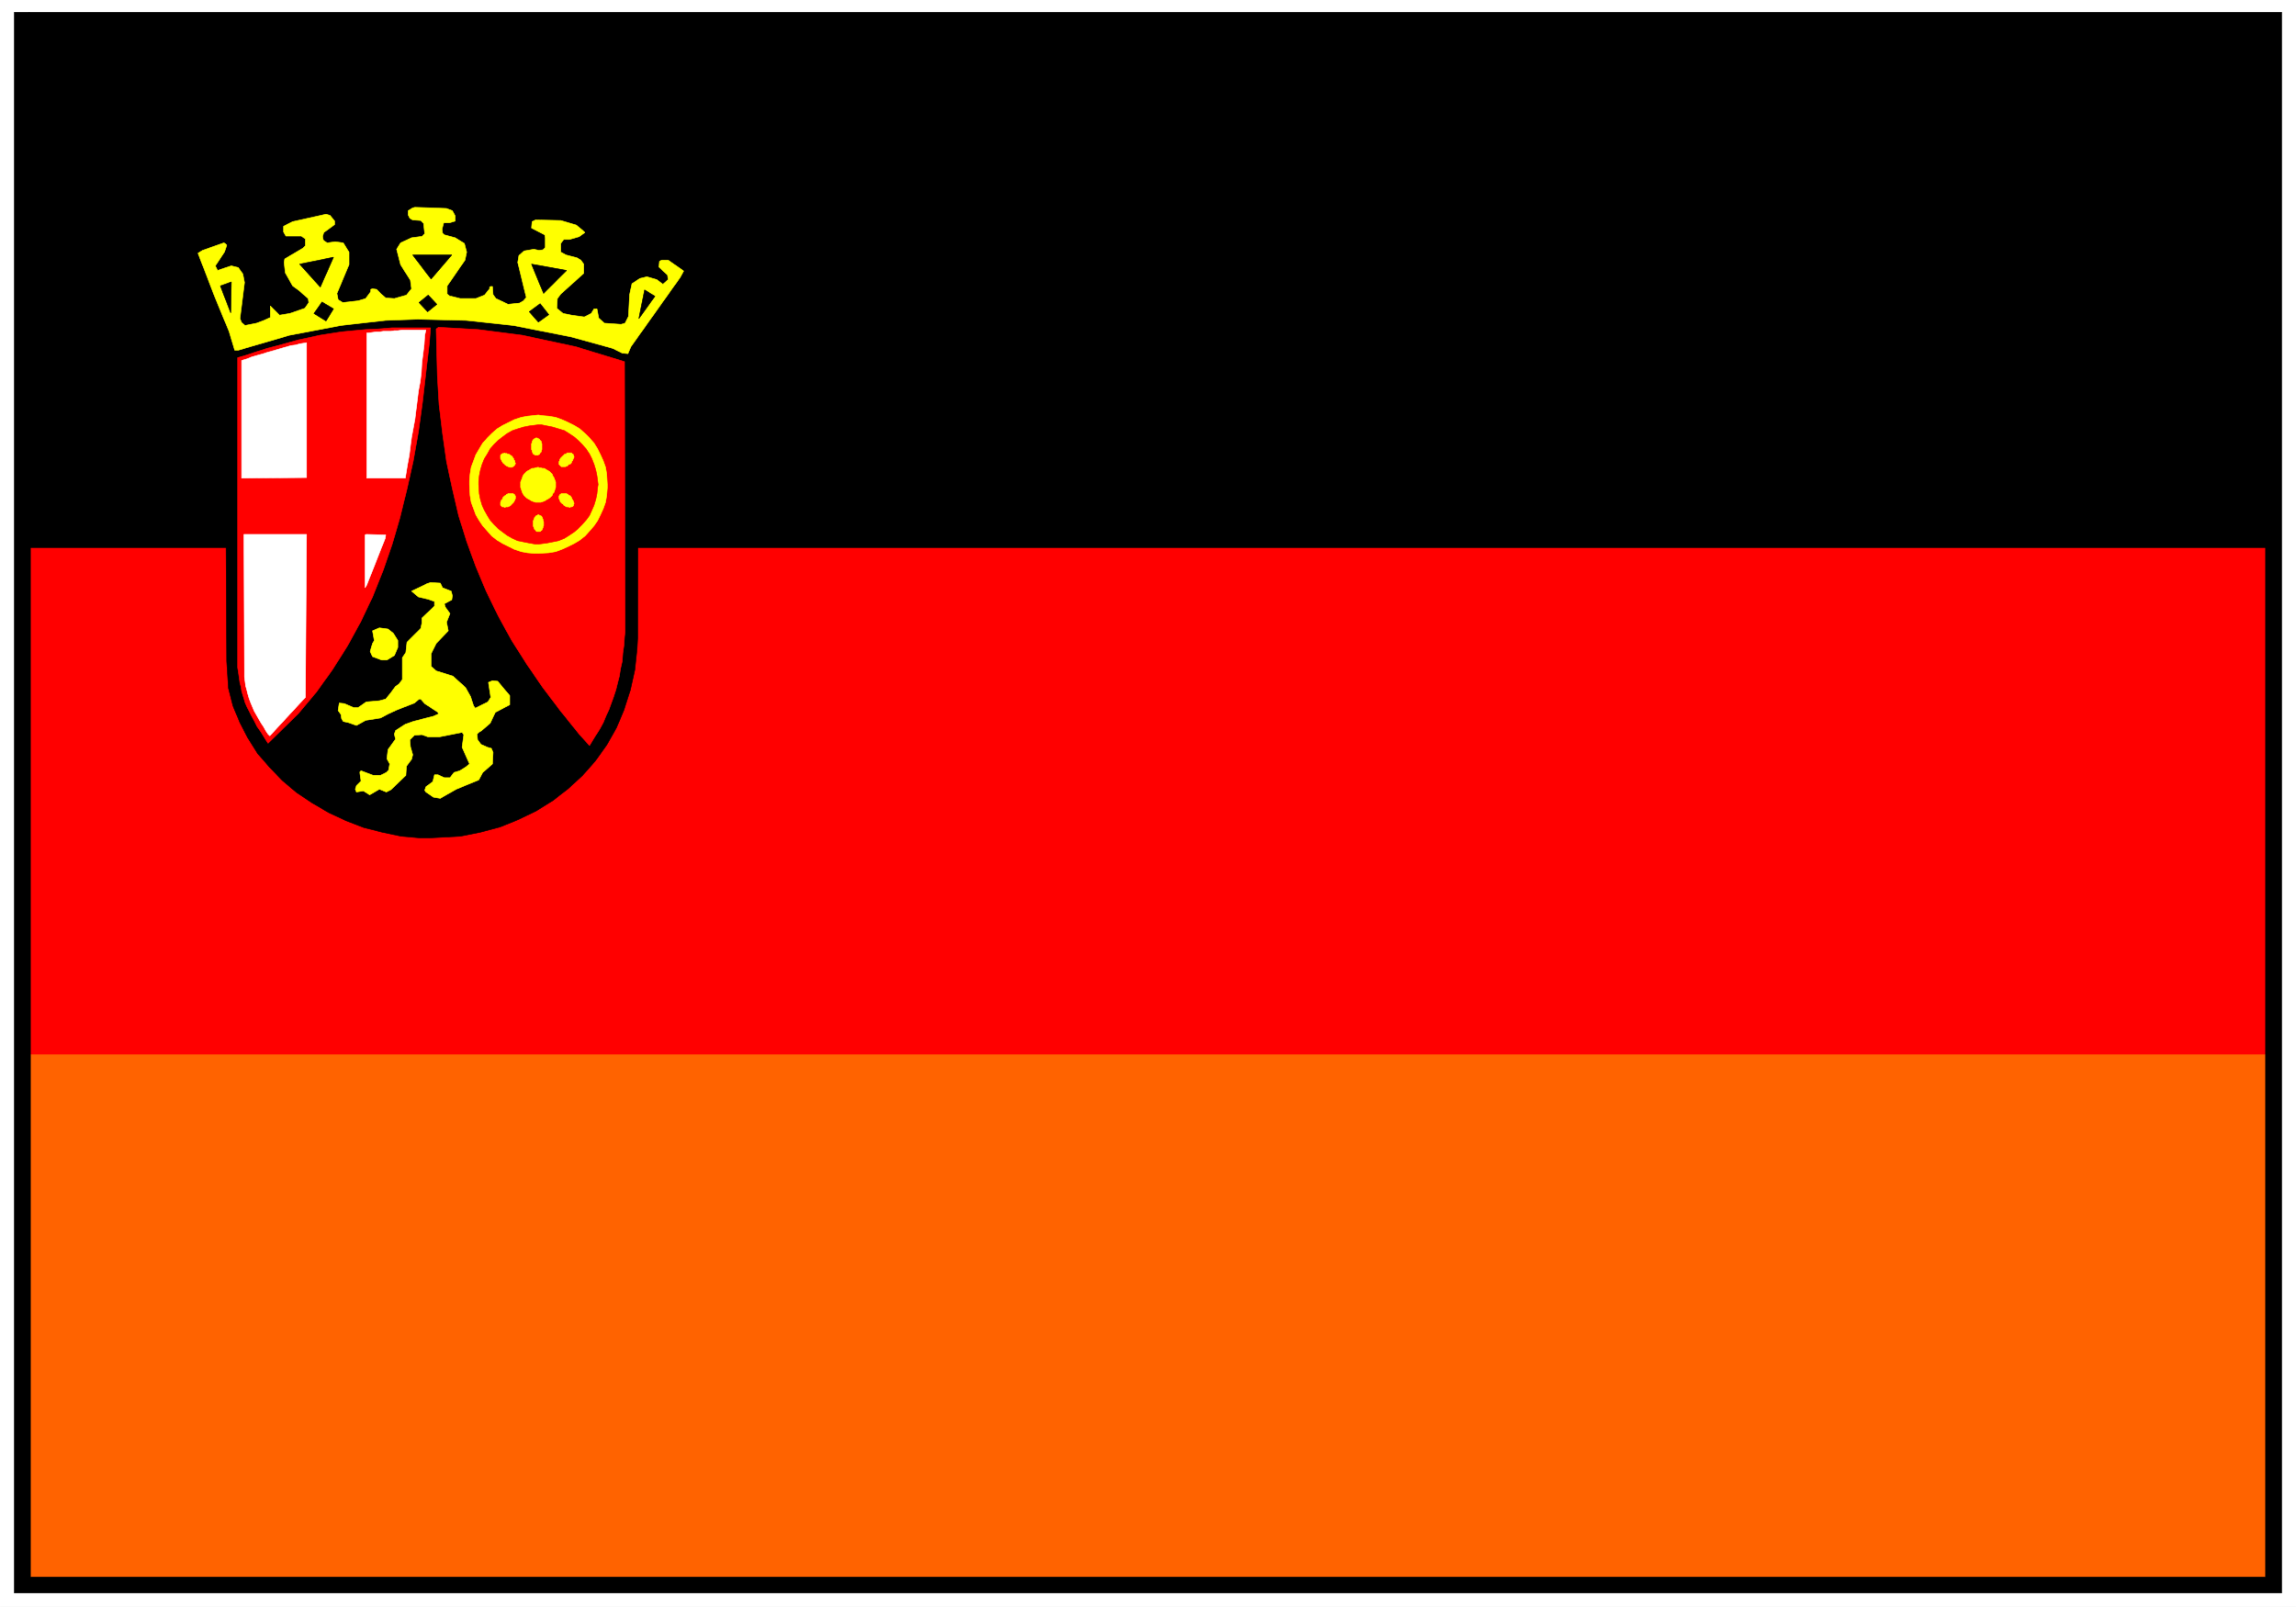 <svg width="3996.021" height="2796.88" viewBox="0 0 2997.016 2097.66" xmlns="http://www.w3.org/2000/svg"><rect x="0" y="0" width="2997.016" height="2097.66" fill="#333333" stroke="none"/><defs><clipPath id="a"><path d="M0 0h2998v2097.66H0Zm0 0"/></clipPath><clipPath id="b"><path d="M0 0h2997.016v2097.66H0Zm0 0"/></clipPath></defs><g clip-path="url(#a)"><path style="fill:#fff;fill-opacity:1;fill-rule:nonzero;stroke:none" d="M0 2097.66h2997.016V-2.012H0Zm0 0"/></g><g clip-path="url(#b)"><path style="fill:#fff;fill-opacity:1;fill-rule:evenodd;stroke:#fff;stroke-width:.19;stroke-linecap:square;stroke-linejoin:bevel;stroke-miterlimit:10;stroke-opacity:1" d="M0 0h766.5v537H0Zm0 0" transform="matrix(3.91 0 0 -3.91 0 2097.66)"/></g><path style="fill:red;fill-opacity:1;fill-rule:evenodd;stroke:red;stroke-width:.19;stroke-linecap:square;stroke-linejoin:bevel;stroke-miterlimit:10;stroke-opacity:1" d="M7.47 529.53h751.75V7.09H7.47Zm0 0" transform="matrix(3.91 0 0 -3.91 0 2097.66)"/><path style="fill:none;stroke:#000;stroke-width:.19;stroke-linecap:square;stroke-linejoin:bevel;stroke-miterlimit:10;stroke-opacity:1" d="M7.47 529.53h751.75V7.09H7.47Zm0 0" transform="matrix(3.91 0 0 -3.91 0 2097.66)"/><path style="fill:#000;fill-opacity:1;fill-rule:evenodd;stroke:#000;stroke-width:.19;stroke-linecap:square;stroke-linejoin:bevel;stroke-miterlimit:10;stroke-opacity:1" d="M7.47 529.53h751.94V353.66H7.47Zm0 0" transform="matrix(3.91 0 0 -3.91 0 2097.66)"/><path style="fill:#ff6300;fill-opacity:1;fill-rule:evenodd;stroke:#ff6300;stroke-width:.19;stroke-linecap:square;stroke-linejoin:bevel;stroke-miterlimit:10;stroke-opacity:1" d="M7.47 184.3h751.94V8.43H7.47Zm0 0" transform="matrix(3.91 0 0 -3.91 0 2097.66)"/><path style="fill:#000;fill-opacity:1;fill-rule:evenodd;stroke:#000;stroke-width:.19;stroke-linecap:square;stroke-linejoin:bevel;stroke-miterlimit:10;stroke-opacity:1" d="M10.16 527.04h746.18V9.96H10.16v517.08l-.39 5.36H4.79V4.6h756.92v527.8H9.77Zm0 0" transform="matrix(3.91 0 0 -3.91 0 2097.66)"/><path style="fill:#000;fill-opacity:1;fill-rule:evenodd;stroke:#000;stroke-width:.19;stroke-linecap:square;stroke-linejoin:bevel;stroke-miterlimit:10;stroke-opacity:1" d="m75.12 418.22-14.95 36.02 15.33 6.51 4.22.19.57-1.53-2.3-7.09 2.11.77 2.49-.19 1.34-1.54 1.15-6.89-1.34-11.5.57-.38 2.3.96 1.35 2.87.76 4.6 2.49-3.26 3.07-1.91H96l.39.57v.58l-5.18 5.93-.95 5.37.57 3.64 2.11 1.91-2.3 3.64.19 6.9 2.68 1.34 7.67 1.92 4.79 1.53 4.98.38 1.34-.76 2.11-1.54 1.15-2.29v-4.03l-.38-.57v-.58l2.87-.57 1.53-.96 1.15-2.87v-3.07l-1.72-8.24-1.34-3.25v-.58l.38-.38.96.38 4.41 6.32.38 1.15.38.39h.39l2.1-3.45 2.88-2.3 2.11.57.38 1.15-3.45 7.28-.77 2.3.39 3.83 1.53 1.73 2.68 1.34-1.53 3.83.38 2.87v2.3l.77.77 1.53.96 4.79.19 14.38-.58 1.53-.57 1.91-2.49.96-2.68-.76-2.68-.96-1.54-.58-.57 4.6-3.64.39-2.3-.39-4.22-3.26-5.74-1.53-2.3.58-1.15 1.15-.38 2.1.38 3.84 3.26 1.72 3.06.77.38 1.53-3.44 1.15-3.64 2.3-1.73.57.58-1.72 5.93-.57 5.37 1.14 3.26 2.5 1.72 2.68.77-2.11 2.68.38 5.36.58 1.92 3.06 1.15 4.99.19 4.4-.38 5.18-.96 4.6-2.11 3.26-.57 1.53-2.11v-4.22l-1.34-2.29-.96-.77-1.15-.58h-.38l-.2-.19 1.15-.96 1.73-.95.76-.96v-4.41l-.57-1.72-2.11-2.88-5.17-4.02-.39-.57v-.77l2.3-.77 1.73.77 4.79 4.22.57-.39 1.15-4.98 1.35-1.34 1.53-.19.77.96 1.14 9.58 1.15 2.29 2.11 1.54h4.6l-.38 2.3.96 3.25 2.1 1.73h1.54l14.37-7.28-20.31-30.27-.19-94.26-.2-3.64-.76-7.09-1.54-6.9-2.1-6.51-2.49-5.94-3.26-5.75-3.83-5.36-4.22-4.79-4.79-4.41-5.18-4.02-5.55-3.45-5.94-2.87-6.13-2.49-6.52-1.73-6.71-1.34-10.34-.57h-3.07l-6.32.57-6.33 1.34-6.13 1.54-5.94 2.3-5.75 2.68-5.56 3.25-5.17 3.45-4.79 4.03-4.22 4.4-4.02 4.6-3.26 5.17-2.68 5.18-2.3 5.55-1.53 5.94-.58 9.01zm0 0" transform="matrix(3.91 0 0 -3.91 0 2097.66)"/><path style="fill:#ff0;fill-opacity:1;fill-rule:evenodd;stroke:#ff0;stroke-width:.19;stroke-linecap:square;stroke-linejoin:bevel;stroke-miterlimit:10;stroke-opacity:1" d="m149.08 466.88 1.92-.76.96-1.73v-1.72l-1.92-.58h-1.91l-.58-2.11.19-1.34.58-.57 3.64-.96 3.06-1.91.77-2.88-.57-2.68-5.94-8.62v-2.68l.95-.77h.39l3.06-.77h5.18l2.87 1.15 1.73 2.11v.58l.38.19h.57l.2-2.69.95-1.34 4.03-1.91 3.83.38 1.34.77.96 1.15-.77 3.06-2.1 8.62.38 2.3 1.72 1.53 3.26.58 1.73-.38 1.34.19.76.76v3.26l-.19.96-4.41 2.3.2 2.11 1.15.57 8.43-.19 5.17-1.53 2.11-1.73.77-.76-1.92-1.35-3.26-.95h-1.91l-.96-1.34v-2.88l1.72-.96 3.64-.95 1.34-.77.96-1.34v-3.07l-7.66-6.89-1.15-1.54-.19-3.25 2.1-1.73 2.88-.57 4.21-.58 2.3 1.15.96 1.54h.96l.57-3.07 1.92-1.72 5.56-.39 1.34.39 1.15 2.29.38 7.28.77 3.64 2.68 1.73 2.3.57 3.26-.95 2.11-1.54 1.72 1.54-.19 1.53-2.87 2.68.19 1.92.76.38h2.11l5.18-3.64-1.15-2.11-16.48-23.18-.96-2.3-1.92.19-3.06 1.54-13.8 3.83-19.36 3.83-15.9 1.72-16.1.39-10.73-.39-15.14-1.72-17.05-3.26-17.06-4.98h-1.15l-1.91 6.32-4.6 11.12-5.75 14.94 1.53.96 7.09 2.49.39-.19.57-.58-.76-2.3-3.07-4.6.77-1.53 4.59 1.53 2.3-.57 1.54-2.11.57-2.87-1.53-12.07.57-1.34 1.15-.96 3.84.77 2.49.95 2.11.96v3.83l3.06-3.06 3.45.57 4.98 1.73 1.34 1.91-.19 1.34-3.06 2.69-2.11 1.53-2.49 4.4-.39 3.45.2 1.15 5.17 3.07.96.57.76.77v2.3l-1.34.96h-5.17l-.77 1.34v1.91l3.07 1.54 11.11 2.49 1.34-.39 1.54-1.91v-1.15l-3.64-2.68-.39-1.35.19-.95.2-.39 1.15-.76 2.68.38 2.68-.38 1.92-3.07v-4.21l-4.03-9.58.39-2.11 1.53-.96 5.17.58 2.5.76 1.72 2.3v.77l.57.19 1.35-.19 1.53-1.53 1.53-1.34 2.88-.2 4.02 1.15 1.73 2.11-.39 2.87-3.26 5.18-1.34 5.17 1.34 2.11 3.65 1.72 2.87.38h.57l.96.96-.38 3.45-.96.96-2.68.19-.96.57-.57 1.15v1.35l1.53.95.76.19 5.95-.19zm0 0" transform="matrix(3.91 0 0 -3.91 0 2097.66)"/><path style="fill:#000;fill-opacity:1;fill-rule:evenodd;stroke:#000;stroke-width:.19;stroke-linecap:square;stroke-linejoin:bevel;stroke-miterlimit:10;stroke-opacity:1" d="m143.91 443.32-6.13 8.04h13.03zm-32.58 7.28-4.4-9.96-6.9 7.66zm77.8-4.41-7.66-7.66-4.03 9.77zm-111.91-3.83-.19-10.35-3.45 9.01zm68.61-7.47-3.07-2.49-2.87 3.06 3.06 2.49zm72.81 2.68-5.36-7.47 1.91 9.58zm-107.31-4.21-2.49-4.03-4.02 2.49 2.68 3.83zm71.86-1.92-3.45-2.49-3.06 3.45 3.64 2.68zm0 0" transform="matrix(3.91 0 0 -3.91 0 2097.66)"/><path style="fill:red;fill-opacity:1;fill-rule:evenodd;stroke:red;stroke-width:.19;stroke-linecap:square;stroke-linejoin:bevel;stroke-miterlimit:10;stroke-opacity:1" d="m143.72 427.03-.38-4.98-1.15-9.96-1.15-9.96-1.35-9.77-1.72-9.77-2.11-9.39-2.3-9.39-2.68-9.19-3.07-8.82-3.45-8.62-4.02-8.43-4.41-8.04-4.98-7.86-5.36-7.47-5.95-7.09-10.15-9.96-.77 1.15-1.53 2.49-1.34 1.92-.96 1.91-.96 1.73-.76 1.53-.77 1.53-.58 1.34-.38 1.34-.38 1.15-.39 1.34-.19 1.34-.38 1.35-.19 1.34-.19 1.34-.39 2.49v103.45l2.11.58 4.02 1.34 3.65 1.15 3.64.95 3.45.96 3.44.96 3.65.77 3.45.76 3.64.58 3.64.57 4.02.39 4.03.38 4.21.19 4.6.38zm30.66-2.49 10.73-2.3 7.09-1.53 16.29-4.98.19-90.23-.19-1.54-.19-2.87-.39-2.68-.19-2.68-.57-2.5-.39-2.49-.57-2.29-.58-2.3-.76-2.3-1.54-4.22-.95-2.1-.96-2.3-1.15-2.11-1.34-2.11-2.11-3.45-3.45 3.83-6.32 7.86-5.94 7.85-5.37 7.86-4.98 7.85-4.41 8.05-4.02 8.24-3.45 8.24-3.07 8.43-2.68 8.62-2.11 9-1.92 9.01-1.34 9.38-1.15 9.58-.57 9.77-.39 15.52.77.57 13.22-.76zm0 0" transform="matrix(3.91 0 0 -3.91 0 2097.66)"/><path style="fill:#fff;fill-opacity:1;fill-rule:evenodd;stroke:#fff;stroke-width:.19;stroke-linecap:square;stroke-linejoin:bevel;stroke-miterlimit:10;stroke-opacity:1" d="M135.29 376.84h-12.84v48.47h.57l1.34.19 1.35.19h1.15l1.15.19h2.49l1.15.2h1.15l1.34.19h8.05l-.39-1.73-.19-3.06-.38-3.07-.39-3.06-.19-3.26-.38-3.07-.58-3.06-.38-3.07-.38-3.06-.39-3.26-.57-3.06-.57-3.07-.39-2.87-.38-3.07-.58-3.06zm-32.96.19-21.66-.19v39.27l.58.19 1.34.39 1.34.57 1.34.39 1.34.38 1.35.38 1.15.39 1.34.38 1.34.38 1.34.38 1.34.39 2.68.76 1.54.2 1.34.38 2.3.38zm-.39-73.37-11.88-12.84-.57.57-.77 1.15-.76 1.35-.77 1.14-.77 1.35-.76 1.34-.77 1.34-.58 1.34-.57 1.34-.57 1.53-.39 1.34-.38 1.54-.38 1.34-.2 1.53-.19 1.53v2.49l-.19 45.02h20.89zm26.64 53.06-6.13-15.51-.58-.96v17.62l.39.19 6.51-.19zm0 0" transform="matrix(3.91 0 0 -3.91 0 2097.66)"/><path style="fill:#ff0;fill-opacity:1;fill-rule:evenodd;stroke:#ff0;stroke-width:.19;stroke-linecap:square;stroke-linejoin:bevel;stroke-miterlimit:10;stroke-opacity:1" d="m147.74 340.25 2.88-1.15.38-1.53-.19-1.35-2.49-1.34.38-1.15 1.53-2.1-1.15-2.88.58-2.87-4.03-4.22-1.72-3.44V314l1.72-1.53 5.56-1.73 4.22-3.83 1.72-3.06.96-3.07.58-.76 4.21 2.1.96 1.54-.77 4.98 1.34.57 1.73-.19 4.02-4.79v-3.06l-4.79-2.5-1.72-3.64-2.88-2.49-.95-.57-.58-.58.19-1.91 1.15-1.53 2.11-.96 1.34-.38.58-1.35-.2-3.83-3.25-2.87-1.34-2.49-7.48-3.07-5.36-3.06-2.3.38-2.49 1.72-.39.58.39 1.15 2.3 1.72.57 2.3h1.15l2.11-.96h1.91l1.35 1.73 1.91.57 2.11 1.34 1.15.96-2.49 5.56.57 4.21-.57.77-7.67-1.53h-3.64l-2.11.76-2.49-.19-1.53-1.53.19-2.3.77-2.68-.38-1.53-1.73-2.3-.19-3.07-4.98-4.79-1.54-.77-2.3.96-3.25-1.91-2.11 1.34-2.3-.39-.38.96.38 1.15 1.53 1.54-.38 2.68v.38l.38.38 4.03-1.53h2.49l1.91.96.77.77.38 2.1-.95 1.73.38 3.06 2.49 3.45-.38 1.72.38 1.15 3.26 2.11 2.68.96 6.71 1.72 1.72.77-.19.57-4.41 2.88-1.34 1.53h-.57l-1.54-1.34-5.94-2.3-2.87-1.34-2.49-1.34-4.98-.77-3.07-1.72-2.68.96-1.73.38-.57.96-.19 1.34-.96 1.34.38 2.49 1.72-.19 3.07-1.34h1.53l2.69 1.91 4.4.39 2.11.57 1.73 2.11 1.53 2.11 1.15.76 1.15 1.53v7.28l1.15 1.73.38 3.45 4.6 4.6.38 1.72v1.72l4.22 4.03v1.53l-2.11.77-3.26.76-2.29 1.92 5.17 2.49 1.15.38 3.26-.19zm0 0" transform="matrix(3.91 0 0 -3.91 0 2097.66)"/><path style="fill:#ff0;fill-opacity:1;fill-rule:evenodd;stroke:#ff0;stroke-width:.19;stroke-linecap:square;stroke-linejoin:bevel;stroke-miterlimit:10;stroke-opacity:1" d="m131.26 325.11 1.54-2.49v-2.3l-1.15-2.68-2.49-1.53h-1.73l-3.07 1.15-.76 1.72.76 2.68.58.96-.58 3.26 2.3.96 2.88-.39zm48.48 72.8 1.15-.19 2.3-.19 2.3-.38 2.11-.77 2.11-.96 1.91-.96 1.92-1.14 1.73-1.54 1.53-1.53 1.53-1.72 1.15-1.92.96-1.92.96-2.1.76-2.11.39-2.3.19-3.45v-1.15l-.19-2.49-.39-2.3-.76-2.1-.96-2.11-.96-1.92-1.15-1.72-1.53-1.73-1.53-1.72-1.73-1.34-1.92-1.15-1.91-.96-2.11-.96-2.11-.76-2.3-.39-3.45-.19h-1.34l-2.3.19-2.1.39-2.3.76-3.84 1.92-1.91 1.15-1.73 1.34-1.53 1.72-1.53 1.73-1.15 1.72-1.15 1.92-.77 2.11-.77 2.1-.38 2.3-.19 3.64v1.15l.19 2.3.38 2.3.77 2.11.77 2.1 2.3 3.84 1.53 1.72 1.53 1.53 1.73 1.54 1.91 1.14 3.84 1.92 2.3.77 2.1.38zm0 0" transform="matrix(3.91 0 0 -3.91 0 2097.66)"/><path style="fill:red;fill-opacity:1;fill-rule:evenodd;stroke:red;stroke-width:.19;stroke-linecap:square;stroke-linejoin:bevel;stroke-miterlimit:10;stroke-opacity:1" d="M179.74 394.66h.96l1.92-.39 1.91-.38 1.92-.57 1.92-.58 1.53-.96 1.72-1.15 1.35-1.15 1.34-1.34 1.34-1.53 1.15-1.72.77-1.54.76-1.91.58-1.92.38-1.91.38-2.88-.19-1.15-.19-1.91-.38-1.92-.58-1.92-.76-1.72-.77-1.72-1.15-1.54-1.34-1.53-1.34-1.34-1.35-1.15-1.72-1.15-1.53-.96-1.92-.76-1.92-.39-1.91-.38-2.88-.38h-.95l-2.11.38-1.92.38-1.91.39-1.73.76-1.72.96-1.54 1.15-1.53 1.15-1.34 1.34-1.34 1.53-.96 1.54-.96 1.72-.77 1.72-.57 1.92-.38 1.92-.19 3.06v.96l.19 1.92.38 1.91.57 1.92.77 1.91.96 1.54.96 1.72 1.34 1.53 1.34 1.34 1.53 1.15 1.54 1.15 1.72.96 1.73.58 1.91.57 1.92.38zm0 0" transform="matrix(3.91 0 0 -3.91 0 2097.66)"/><path style="fill:#ff0;fill-opacity:1;fill-rule:evenodd;stroke:#ff0;stroke-width:.19;stroke-linecap:square;stroke-linejoin:bevel;stroke-miterlimit:10;stroke-opacity:1" d="m179.74 380.48.2-.19h.57l.58-.19h.57l.38-.2.58-.38.38-.19.58-.38.38-.39.38-.38.19-.57.39-.58.19-.57.19-.39.19-.57v-1.73l-.19-.57-.19-.58-.19-.57-.39-.38-.19-.58-.38-.38-.38-.38-.58-.39-.38-.19-.58-.38-.38-.19-.57-.2-.58-.19h-1.72l-.58.19-.57.2-.39.19-.57.38-.39.19-.57.39-.38.38-.39.38-.38.58-.19.38-.19.57-.19.58-.2.57v1.73l.2.57.19.39.19.57.19.58.38.57.39.38.38.39.57.38.39.19.57.38.39.2h.57l.58.19zm-.57 9.77h.19l.19-.19h.19l.2-.19h.19v-.19l.19-.2.38-.38v-.38l.19-.39v-1.91l-.19-.38v-.39l-.38-.38-.19-.38-.19-.2h-.2l-.19-.19h-.76l-.39.19-.19.2h-.19l-.19.38v.19l-.19.19v.39l-.2.38v1.91l.2.39v.38l.19.19v.19l.19.2.19.19h.19v.19h.39v.19zm-11.69-5.36.38.19h.39l.19.19.19-.19h.57l.2-.19h.38l.38-.2.19-.19.39-.19.38-.38v-.19l.19-.2.19-.19v-.38l.2-.19.19-.19v-.39l.19-.38v-.19l-.19-.19v-.19l-.19-.2-.2-.19-.19-.19h-.19l-.19-.19h-.77l-.38.19h-.19l-.19.19h-.2l-.19.19-.38.2-.19.38h-.19l-.19.19-.2.19-.19.39-.19.19v.19l-.19.19v.19l-.19.19v1.15zm0-17.44.19-.19h.58l.19-.19h.19l.19.19h.77l.19.19h.19l.38.19.2.19.38.39.38.38.19.19v.19l.2.2.19.38v.19l.19.19v.96l-.19.19-.19.38h-.2l-.19.2h-1.72l-.19-.2h-.2l-.19-.19-.19-.19-.38-.19-.19-.19-.19-.19-.2-.19v-.2l-.19-.38-.38-.38v-.19l-.19-.39v-.96l.19-.19zm23.76 17.44-.38.19v.19h-1.53l-.2-.19-.19-.19h-.38l-.38-.39-.2-.19-.38-.38-.19-.19-.19-.2-.19-.19v-.19l-.2-.19v-.38l-.19-.19v-.96l.19-.19.2-.2.19-.19.19-.19h1.34l.38.19h.2l.19.19.19.2.19.19.58.19.19.19.19.38v.2l.38.38v.19l.19.38v.19l.19.2v.38l-.19.19v.38zm0-17.44-.38-.19h-.38l-.2-.19h-.19l-.19.19h-.77l-.19.19h-.19l-.19.19-.38.19-.2.39h-.19l-.76.76v.2l-.2.38v.19l-.19.19v.96l.19.19.2.38h.19l.19.2h1.72l.2-.2h.19l.19-.19.19-.19.58-.19v-.19l.38-.38v-.2l.19-.38.19-.19v-.19l.19-.19v-.39l.19-.19v-.38l-.19-.19v-.39zm-11.5-2.87h.2l.19-.19h.19l.19-.2h.19l.19-.19v-.19l.2-.19v-.19l.19-.38v-.39l.19-.38v-1.34l-.19-.19v-.39l-.19-.38v-.19h-.2v-.38h-.19l-.19-.2-.19-.19h-1.15l-.19.19-.19.2-.2.38h-.19v.19l-.19.38v.19l-.19.2v1.91l.19.19v.2l.19.38v.19l.19.19.2.19v.19h.19l.19.2h.19l.19.19zm0 0" transform="matrix(3.91 0 0 -3.91 0 2097.66)"/></svg>
